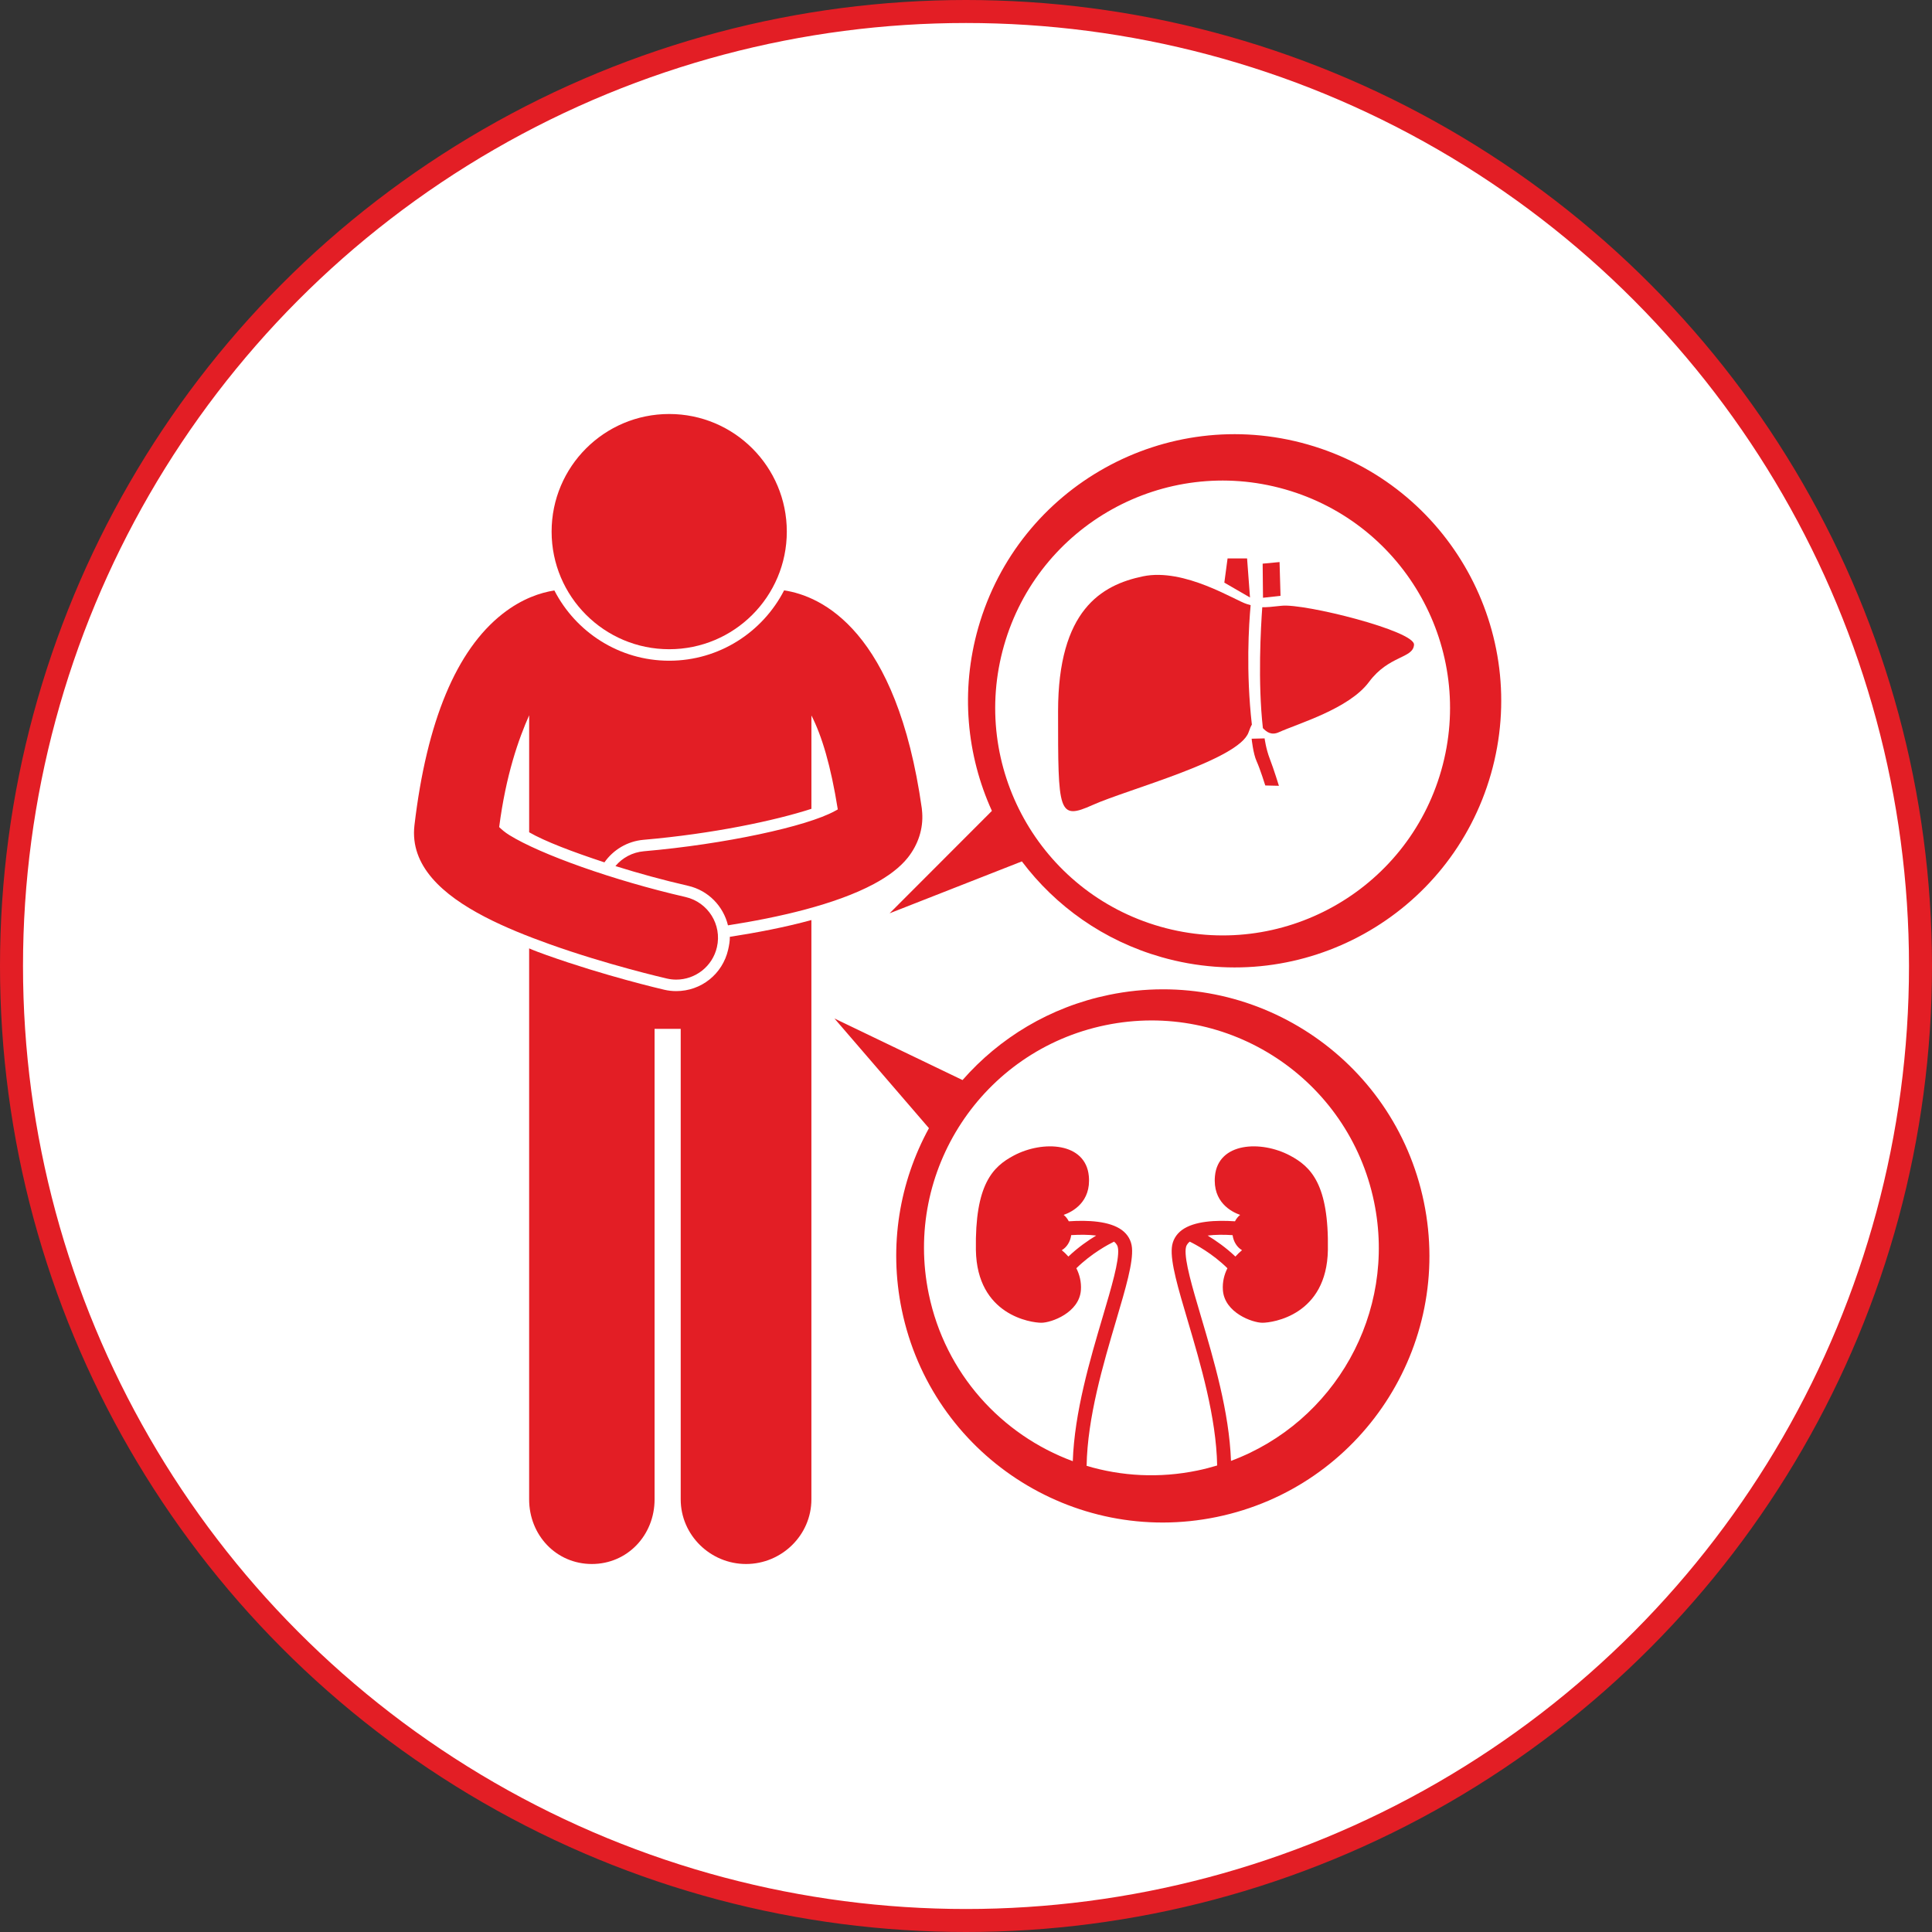 <svg width="84" height="84" viewBox="0 0 84 84" fill="none" xmlns="http://www.w3.org/2000/svg">
<rect x="0" y="0" width="84" height="84" fill="#333333" stroke="none"/>
<circle cx="42" cy="42" r="41.5" fill="white" stroke="#E31E25"/>
<path d="M18.019 35.886C17.817 37.642 19.237 38.905 21.07 39.858C21.96 40.322 22.947 40.712 23.894 41.051C26.395 41.945 28.888 42.521 28.993 42.545C29.13 42.577 29.267 42.592 29.401 42.592C30.23 42.592 30.978 42.022 31.171 41.18C31.396 40.202 30.785 39.227 29.807 39.001C26.659 38.277 23.495 37.144 22.15 36.311C21.948 36.186 21.816 36.069 21.703 35.96C22 33.673 22.552 32.124 23.007 31.099V36.186C23.689 36.581 24.911 37.044 26.28 37.494C26.66 36.952 27.271 36.575 27.98 36.513C31.001 36.251 33.688 35.681 35.279 35.166V31.107C35.733 31.992 36.123 33.292 36.426 35.192C36.39 35.215 36.343 35.237 36.302 35.26C35.084 35.935 31.494 36.708 27.996 37.011C27.495 37.055 27.057 37.297 26.758 37.655C27.739 37.963 28.81 38.259 29.92 38.514C30.804 38.717 31.451 39.405 31.651 40.232C33.828 39.893 36.316 39.334 37.995 38.434C38.614 38.102 39.123 37.724 39.467 37.293C39.925 36.716 40.143 36.03 40.096 35.342C40.094 35.285 40.089 35.228 40.081 35.171C40.08 35.164 40.08 35.158 40.079 35.152C40.079 35.151 40.079 35.151 40.079 35.15C38.985 27.394 35.717 25.914 34.092 25.668C33.16 27.482 31.272 28.727 29.096 28.727C26.923 28.727 25.035 27.483 24.103 25.672C23.511 25.764 22.698 26.022 21.845 26.693C19.841 28.268 18.554 31.358 18.02 35.878C18.02 35.88 18.02 35.883 18.019 35.886Z" fill="#E31E25"/>
<path d="M31.658 41.292C31.414 42.352 30.486 43.092 29.4 43.092C29.226 43.092 29.051 43.072 28.88 43.032C28.774 43.008 26.285 42.427 23.753 41.522C23.497 41.43 23.233 41.334 23.006 41.234V42.919V65.19C23.006 66.743 24.181 68 25.733 68C27.284 68 28.46 66.743 28.46 65.19V44.732H29.596V65.19C29.596 66.743 30.886 68 32.437 68C33.989 68 35.278 66.743 35.278 65.19V42.919V40.002C34.142 40.314 32.9 40.551 31.732 40.731C31.735 40.916 31.701 41.104 31.658 41.292Z" fill="#E31E25"/>
<path d="M29.096 28.227C31.92 28.227 34.209 25.937 34.209 23.113C34.209 20.289 31.92 18 29.096 18C26.272 18 23.983 20.289 23.983 23.113C23.983 25.937 26.272 28.227 29.096 28.227Z" fill="#E31E25"/>
<path d="M56.857 19.325C50.702 17.569 44.289 21.136 42.533 27.291C41.749 30.041 42.03 32.842 43.126 35.256L38.678 39.709L44.429 37.452C45.893 39.395 47.979 40.896 50.5 41.615C56.655 43.371 63.068 39.804 64.824 33.648C66.579 27.493 63.012 21.08 56.857 19.325ZM62.664 33.493C61.167 38.744 55.697 41.786 50.447 40.289C45.196 38.791 42.154 33.321 43.651 28.071C45.148 22.821 50.618 19.778 55.869 21.275C61.119 22.772 64.162 28.243 62.664 33.493Z" fill="#E31E25"/>
<path d="M61.907 52.26C60.612 45.992 54.48 41.96 48.212 43.256C45.645 43.786 43.454 45.129 41.849 46.959L36.281 44.282L40.389 49.051C39.116 51.378 38.629 54.15 39.208 56.951C40.504 63.219 46.635 67.25 52.903 65.955C59.172 64.66 63.203 58.528 61.907 52.26ZM53.521 63.517C53.446 61.392 52.772 59.117 52.217 57.242C51.834 55.947 51.503 54.829 51.551 54.302C51.563 54.171 51.62 54.07 51.727 53.984C51.966 54.1 52.708 54.492 53.366 55.141C53.229 55.414 53.144 55.733 53.169 56.089C53.237 57.075 54.453 57.511 54.889 57.511C55.325 57.511 57.688 57.19 57.734 54.345C57.78 51.5 57.007 50.728 56.082 50.239C54.82 49.572 52.962 49.665 52.824 51.133C52.718 52.264 53.536 52.687 53.919 52.822C53.827 52.893 53.753 52.989 53.695 53.1C52.875 53.044 51.924 53.086 51.389 53.479C51.13 53.67 50.977 53.936 50.949 54.247C50.89 54.889 51.22 56.003 51.638 57.413C52.199 59.308 52.881 61.62 52.92 63.717C52.639 63.801 52.354 63.876 52.062 63.936C50.405 64.279 48.76 64.184 47.244 63.732C47.28 61.632 47.965 59.313 48.527 57.414C48.944 56.003 49.274 54.889 49.216 54.248C49.187 53.936 49.035 53.671 48.775 53.479C48.24 53.087 47.29 53.044 46.469 53.1C46.412 52.99 46.337 52.893 46.246 52.822C46.628 52.687 47.446 52.264 47.34 51.134C47.202 49.665 45.344 49.572 44.082 50.239C43.157 50.728 42.385 51.501 42.43 54.346C42.476 57.19 44.839 57.511 45.275 57.511C45.711 57.511 46.927 57.075 46.996 56.089C47.02 55.734 46.935 55.414 46.798 55.141C47.456 54.494 48.199 54.1 48.437 53.984C48.544 54.07 48.602 54.171 48.613 54.302C48.661 54.829 48.33 55.947 47.947 57.242C47.391 59.12 46.716 61.402 46.643 63.53C43.549 62.387 41.096 59.724 40.38 56.256C39.275 50.909 42.713 45.679 48.06 44.574C53.407 43.469 58.637 46.908 59.742 52.255C60.743 57.097 58.017 61.844 53.521 63.517ZM53.591 53.702C53.63 53.991 53.787 54.233 54.001 54.356C53.908 54.432 53.809 54.525 53.713 54.633C53.291 54.231 52.848 53.927 52.505 53.72C52.838 53.678 53.218 53.678 53.591 53.702ZM46.164 54.356C46.378 54.233 46.535 53.991 46.574 53.701C46.946 53.678 47.327 53.678 47.66 53.72C47.317 53.926 46.874 54.231 46.452 54.633C46.356 54.525 46.257 54.432 46.164 54.356Z" fill="#E31E25"/>
<path d="M55.718 26.338C55.305 26.386 55.062 26.405 54.881 26.402C54.818 27.276 54.682 29.648 54.908 31.657C55.068 31.827 55.278 31.984 55.605 31.835C56.434 31.459 58.655 30.819 59.521 29.651C60.387 28.484 61.441 28.635 61.479 28.032C61.517 27.43 56.697 26.225 55.718 26.338Z" fill="#E31E25"/>
<path d="M54.376 26.311C54.326 26.297 54.273 26.281 54.212 26.263C53.713 26.117 51.501 24.681 49.693 25.058C47.886 25.434 46.003 26.526 46.003 30.932C46.003 35.337 46.003 35.676 47.51 34.998C49.016 34.321 53.873 33.04 54.287 31.836C54.339 31.685 54.385 31.578 54.429 31.505C54.166 29.192 54.298 27.151 54.376 26.311Z" fill="#E31E25"/>
<path d="M54.221 24.279H53.373L53.232 25.332L54.348 25.978L54.221 24.279Z" fill="#E31E25"/>
<path d="M55.675 25.905L55.633 24.437L54.898 24.507L54.913 25.99L55.675 25.905Z" fill="#E31E25"/>
<path d="M54.983 32.104L54.419 32.118C54.419 32.118 54.484 32.767 54.635 33.097C54.786 33.426 55.012 34.151 55.012 34.151L55.605 34.165C55.605 34.165 55.379 33.431 55.209 32.993C55.04 32.556 54.983 32.104 54.983 32.104Z" fill="#E31E25"/>
</svg>
